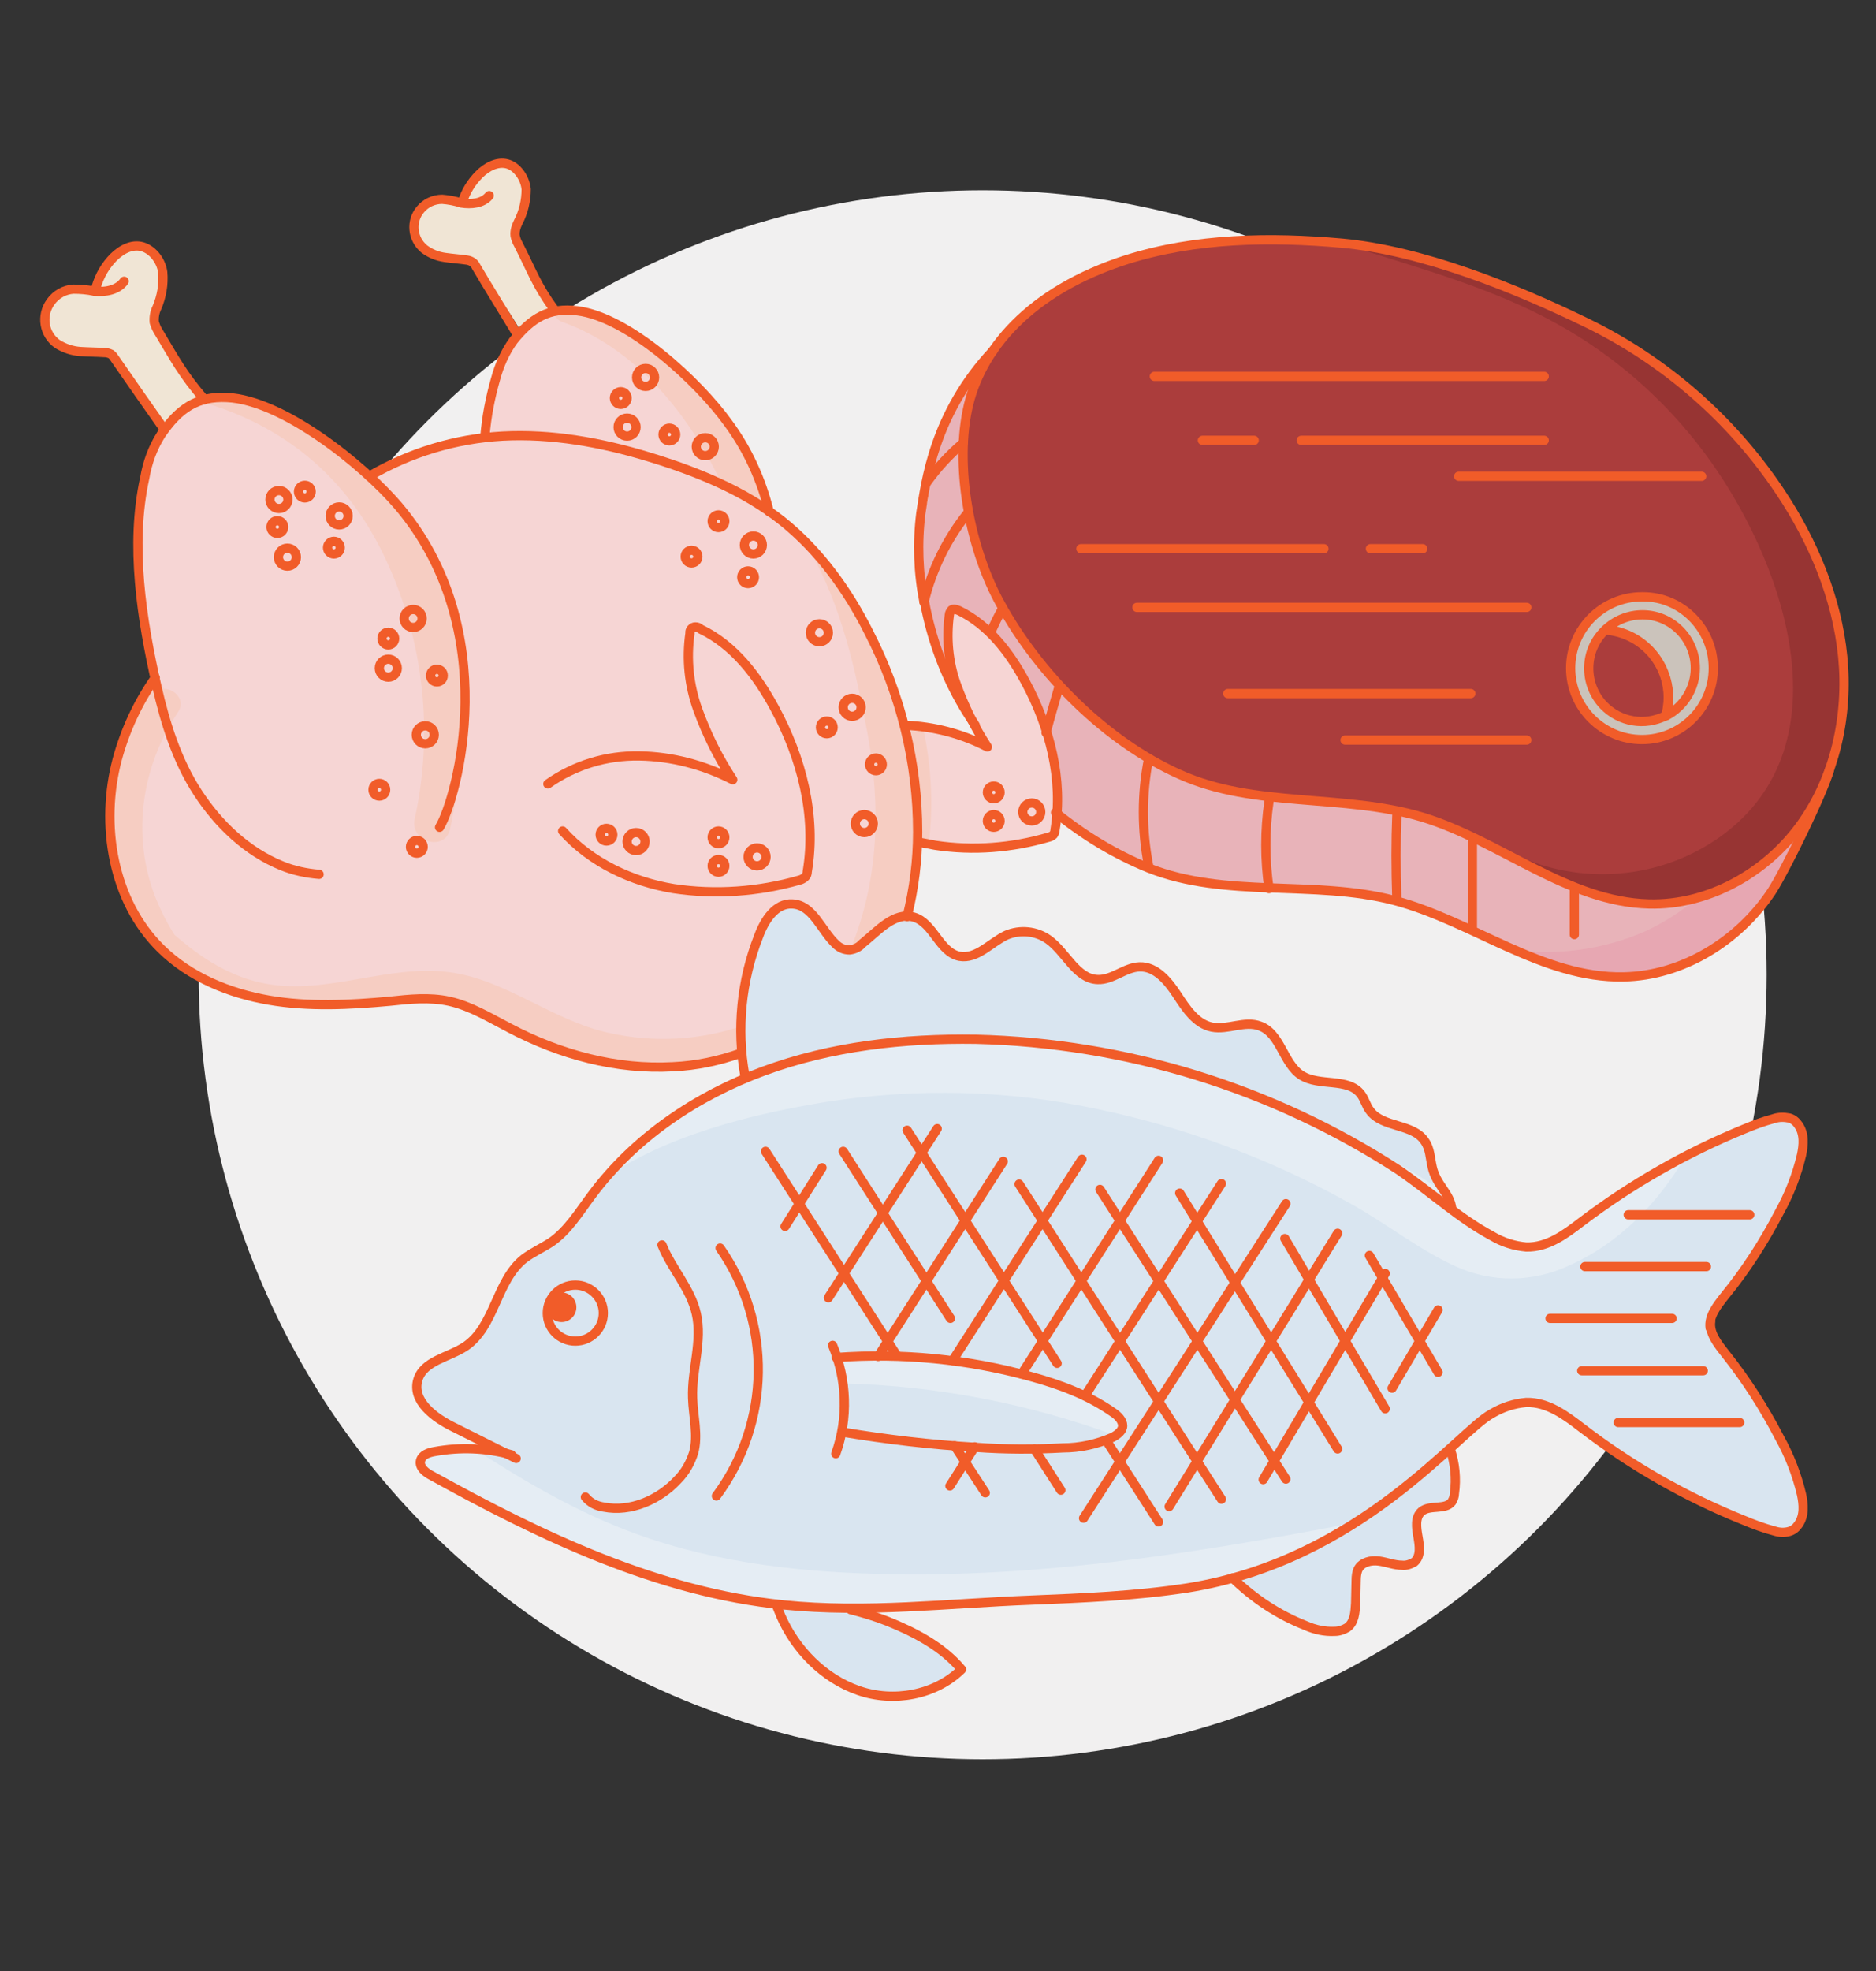 <?xml version="1.0" encoding="utf-8"?>
<!-- Generator: Adobe Illustrator 25.0.1, SVG Export Plug-In . SVG Version: 6.00 Build 0)  -->
<svg version="1.1" id="Layer_1" xmlns="http://www.w3.org/2000/svg" xmlns:xlink="http://www.w3.org/1999/xlink" x="0px" y="0px"
	 viewBox="0 0 355.1 372.9" style="enable-background:new 0 0 355.1 372.9;" xml:space="preserve">
<rect x="0" y="0" width="355.1" height="372.9" fill="#333333" stroke="none"/>
<style type="text/css">
	.st0{fill:#F1F0F0;}
	.st1{fill:#F6D5D4;}
	.st2{fill:#AB3D3C;}
	.st3{fill:#F0E5D5;}
	.st4{fill:#CBC3BB;}
	.st5{fill:#E8B3B9;}
	.st6{fill:#D9E5F0;}
	.st7{fill:#E7A7B2;}
	.st8{fill:#F6CDC2;}
	.st9{fill:#973433;}
	.st10{fill:#E5EDF4;}
	.st11{fill:#F15C29;}
	.st12{fill:none;stroke:#F15C29;stroke-width:1.75;stroke-linecap:round;stroke-linejoin:round;}
</style>
<g id="Colour">
	<circle class="st0" cx="186" cy="184.4" r="148.4"/>
	<path class="st1" d="M199.9,152.1c0-0.4,0-0.9-0.1-1.3c0-0.1,0-0.3,0-0.4c0.1-6.7-1.7-13.2-5.1-19c-1.2-4.1-3.7-7.8-7-10.5
		c-1.9-2-4-3.9-6.3-5.4c-0.4-0.3-0.9-0.2-1.2,0.1c0,0,0,0,0,0c-0.2,0.1-0.4,0.3-0.5,0.6c-0.2,0.6-0.2,1.2-0.2,1.8c0,0.5,0,1,0,1.5
		c-0.3,0.4-0.5,0.9-0.5,1.5c-0.1,5.3,2.6,10.7,5.1,15.3c0.8,1.5,1.7,3,2.6,4.4c-1.7-0.6-3.5-1-5.3-1.4c-0.3,0-0.5,0-0.8,0l-1-0.3
		c-0.5-0.4-1.1-0.7-1.7-0.7c-1.3-0.1-2.5-0.2-3.8-0.4c-0.6-0.1-1.2-0.3-1.9-0.4H172l0,0c-0.2,0-0.4-0.1-0.7-0.1c-0.1,0-0.2,0-0.3,0
		c-0.2-0.5-0.4-1-0.5-1.5s-0.2-1-0.3-1.5c-0.1-0.5-0.4-1-0.8-1.3c-0.1-0.3-0.2-0.6-0.4-0.9c-1.1-2.7-2.2-5.4-3.4-8.1
		c-1.5-3.6-3.2-7.1-5.2-10.5c-1.6-2.7-3.6-5.2-5.8-7.6c-1.6-2.5-3.6-4.8-5.8-6.8c-1.1-1-2.4-1.8-3.7-2.5c-1.7-6.4-4.7-12.3-8.8-17.4
		c-2.8-3.6-5.9-6.9-9.2-9.9c-3.2-3.1-6.8-5.8-10.7-7.8c-4.4-2.1-9.5-3-14.2-1.5c-0.4,0.1-0.7,0.5-0.7,0.9c-0.4,0.2-0.7,0.5-1.1,0.7
		c-0.3-0.1-0.6,0.1-0.8,0.3c-3.1,3.3-5.3,7.4-6.5,11.8C92.5,76.8,92,80,92,83.2c-0.9,0.2-1.9,0.3-2.8,0.5c-1.3,0.2-2.7,0.4-4,0.8
		c-2.6,0.6-5.1,1.4-7.6,2.3c-2.7,0.9-5.3,1.9-7.9,3.2c-3.8-3.3-7.9-6.3-12.2-9c-0.2-0.1-0.5-0.2-0.7-0.1c-0.2-0.1-0.3-0.2-0.5-0.3
		l-0.6-0.4l-0.3-0.2c-0.3-0.2-0.7-0.4-1-0.6c-1.9-1.1-3.9-2-5.9-2.8c-0.3-0.1-0.5-0.1-0.8,0.1c-0.7-0.2-1.5-0.4-2.2-0.5
		c-2.4-0.7-5-0.6-7.4,0.2c-0.1,0-0.2,0.1-0.3,0.2c-0.4,0.1-0.8,0.2-1.2,0.3c-0.4,0-0.8,0.2-0.9,0.6c-0.2,0.1-0.3,0.2-0.4,0.4
		l-0.4,0.5c-1.1,0.8-2,1.7-2.8,2.8c0,0-0.1,0.1-0.1,0.1c-5.5,6.6-6,15.1-5.1,23.3c-0.1,5.9,0.6,11.8,2,17.5c0.1,0.6,0.2,1.2,0.4,1.8
		l0,0c0.3,1.6,0.6,3.3,0.9,4.9c-0.9,1-1.7,2-2.5,3.1c-2.1,3-3.7,6.4-4.7,10c-1,3.7-1.5,7.4-1.6,11.2c-0.1,3,0.1,6.1,0.7,9.1
		c0,0.2,0,0.5,0,0.7c0.4,2,1.1,3.9,1.8,5.8c0.1,0.4,0.2,0.7,0.3,1.1c1.1,3.8,3.5,6.8,6,9.7c0.5,0.5,1.1,0.8,1.8,0.7
		c4.2,3.9,9.3,6.6,14.8,8.1c7.3,1.8,14.9,2.4,22.4,1.8c3.7-0.3,7.3-0.9,11-0.9c3.3,0.1,6.5,0.8,9.6,2.1c5.7,2.3,10.8,5.6,16.8,7
		l0.3,0.2c4.4,2.9,9.6,3.8,14.9,3.7c3.2-0.1,6.5-0.5,9.7-0.9l4.7-0.5c1.7-0.2,3-0.4,3.8-1.9c0.5-0.4,0.7-1,0.7-1.7
		c-0.6-6,0-12,1.7-17.8c0.7-2.4,1.6-4.9,3.3-6.7c0.8-0.8,1.7-1.5,2.6-2c0.3,0.1,0.5,0.2,0.8,0.2c0.6,0.1,1.1,0.1,1.7,0h0.2l0.5,0.1
		l0.3,0.1l0.3,0.2l0.6,0.3l0.4,0.2c0,0,0.2,0.2,0.3,0.2c0.3,0.2,0.5,0.4,0.8,0.7s0.5,0.6,0.8,0.8c0,0,0.1,0.1,0.1,0.1l0.1,0.1
		l0.4,0.5c0.5,0.7,0.9,1.4,1.3,2.1c0.5,1,1.3,1.9,2.2,2.5c1.5,0.7,3.2,0.3,4.3-0.9c0.3-0.2,0.6-0.5,0.8-0.8l-0.1,0.1
		c0.9-1.1,1.9-2.1,3-3c0.5-0.4,1.1-0.7,1.6-1.1c0.4,0.2,0.9,0.2,1.3,0.1c0.2,0,0.5-0.1,0.7-0.2c0.4-0.1,0.8-0.3,1.1-0.6
		c0.4-0.4,0.6-0.9,0.7-1.5c0-0.1,0.1-0.2,0.1-0.3c0.4-1.5,0.6-3.1,0.6-4.6c0.1-0.2,0.1-0.4,0.1-0.6c0.2-2.2,0.3-4.5,0.3-6.8
		c1.5,0.6,3.1,1,4.7,1.3c0.8,0.2,1.6-0.1,2.2-0.6c5.8,0.3,11.7-0.4,17.3-2c1.2-0.3,2-1.6,1.8-2.8C199.9,153.9,200,153,199.9,152.1z"
		/>
	<path class="st1" d="M199.9,152.1c0-0.4,0-0.9-0.1-1.3c0-0.1,0-0.3,0-0.4c0.1-6.7-1.7-13.2-5.1-19c-1.2-4.1-3.7-7.8-7-10.5
		c-1.9-2-4-3.9-6.3-5.4c-0.4-0.3-0.9-0.2-1.2,0.1c0,0,0,0,0,0c-0.2,0.1-0.4,0.3-0.5,0.6c-0.2,0.6-0.2,1.2-0.2,1.8c0,0.5,0,1,0,1.5
		c-0.3,0.4-0.5,0.9-0.5,1.5c-0.1,5.3,2.6,10.7,5.1,15.3c0.8,1.5,1.7,3,2.6,4.4c-1.7-0.6-3.5-1-5.3-1.4c-0.3-0.1-0.3-0.7-0.6-0.6
		l-1.2-0.4c-0.4-0.4-1.1,0-1.8-0.1c-1.3-0.1-2.4-0.9-3.7-1.1c-0.6-0.1-1.3,0.4-2,0.3H172l0,0c-0.2,0-0.4-0.1-0.7-0.1
		c-0.1,0-0.2,0-0.3,0c-0.2-0.5-0.4-1-0.5-1.5s-0.2-1-0.3-1.5c-0.1-0.5-0.4-1-0.8-1.3c-0.1-0.3,0.1-0.8,0-1.1c-1.1-2.7-2-6-3.2-8.6
		c-1.6-3.6-3.7-6.5-5.7-9.8c-1.6-2.7-2.9-5.5-5.1-7.8c-1.9-2.4-4-4.7-6.5-6.6c-1.1-1-2.4-1.8-3.7-2.5c-1.7-6.4-4.7-12.3-8.8-17.4
		c-2.8-3.6-5.9-6.9-9.2-9.9c-3.2-3.1-6.8-5.8-10.7-7.8c-4.4-2.1-9.5-3-14.2-1.5c-0.4,0.1-0.7,0.5-0.7,0.9c-0.4,0.2-0.7,0.5-1.1,0.7
		c-0.3-0.1-0.6,0.1-0.8,0.3c-3.1,3.3-5.3,7.4-6.5,11.8c-0.9,3.1-1.3,6.3-1.3,9.5c-0.9,0.2-1.9,0.3-2.8,0.5c-1.3,0.2-2.7,0.4-4,0.8
		c-2.6,0.6-5.1,1.4-7.6,2.3c-2.7,0.9-5.3,1.9-7.9,3.2c-3.8-3.3-7.9-6.3-12.2-9c-0.2-0.1-0.5-0.2-0.7-0.1c-0.2-0.1-0.3-0.2-0.5-0.3
		l-0.6-0.4l-0.3-0.2c-0.3-0.2-0.7-0.4-1-0.6c-1.9-1.1-3.9-2-5.9-2.8c-0.3-0.1-0.5-0.1-0.8,0.1c-0.7-0.2-1.5-0.4-2.2-0.5
		c-2.4-0.7-5-0.6-7.4,0.2c-0.1,0-0.2,0.1-0.3,0.2c-0.4,0.1-0.8,0.2-1.2,0.3c-0.4,0-0.8,0.2-0.9,0.6c-0.2,0.1-0.3,0.2-0.4,0.4
		l-0.4,0.5c-1.1,0.8-2,1.7-2.8,2.8c0,0-0.1,0.1-0.1,0.1c-5.5,6.6-6,15.1-5.1,23.3c-0.1,5.9,0.6,11.8,2,17.5c0.1,0.6,0.2,1.2,0.4,1.8
		l0,0c0.3,1.6,0.6,3.3,0.9,4.9c-0.9,1-1.7,2-2.5,3.1c-2.1,3-3.7,6.4-4.7,10c-1,3.7-1.5,7.4-1.6,11.2c-0.1,3,0.1,6.1,0.7,9.1
		c0,0.2,0,0.5,0,0.7c0.4,2,1.1,3.9,1.8,5.8c0.1,0.4,0.2,0.7,0.3,1.1c1.1,3.8,3.5,6.8,6,9.7c0.5,0.5,1.1,0.8,1.8,0.7
		c4.2,3.9,9.3,6.6,14.8,8.1c7.3,1.8,14.9,2.4,22.4,1.8c3.7-0.3,7.3-0.9,11-0.9c3.3,0.1,6.5,0.8,9.6,2.1c5.7,2.3,10.8,5.6,16.8,7
		l0.3,0.2c4.4,2.9,9.6,3.8,14.9,3.7c3.2-0.1,6.5-0.5,9.7-0.9l4.7-0.5c1.7-0.2,3-0.4,3.8-1.9c0.5-0.4,0.7-1,0.7-1.7
		c-0.6-6,0-12,1.7-17.8c0.7-2.4,1.6-4.9,3.3-6.7c0.8-0.8,1.7-1.5,2.6-2c0.3,0.1,0.5,0.2,0.8,0.2c0.6,0.1,1.1,0.1,1.7,0h0.2l0.5,0.1
		l0.3,0.1l0.3,0.2l0.6,0.3l0.4,0.2c0,0,0.2,0.2,0.3,0.2c0.3,0.2,0.5,0.4,0.8,0.7s0.5,0.6,0.8,0.8c0,0,0.1,0.1,0.1,0.1l0.1,0.1
		l0.4,0.5c0.5,0.7,0.9,1.4,1.3,2.1c0.5,1,1.3,1.9,2.2,2.5c1.5,0.7,3.2,0.3,4.3-0.9c0.3-0.2,0.6-0.5,0.8-0.8l-0.1,0.1
		c0.9-1.1,1.9-2.1,3-3c0.5-0.4,1.1-0.7,1.6-1.1c0.4,0.2,0.9,0.2,1.3,0.1c0.2,0,0.5-0.1,0.7-0.2c0.4-0.1,0.8-0.3,1.1-0.6
		c0.4-0.4,0.6-0.9,0.7-1.5c0-0.1,0.1-0.2,0.1-0.3c0.4-1.5,0.6-3.1,0.6-4.6c0.1-0.2,0.1-0.4,0.1-0.6c0.2-2.2,0.3-4.5,0.3-6.8
		c1.5,0.6,3.1,1,4.7,1.3c0.9,0.2,2.6,0.5,3.2,0c5.7,0.2,11.4-0.5,16.9-2.2c1-0.3,1.3-1.7,1.3-2.8c0-0.1,0-0.3,0-0.4
		C199.9,153.9,200,153,199.9,152.1z"/>
	<path class="st2" d="M349.3,128.5c-0.1-1.3-0.3-2.6-0.5-3.8c-0.4-2.7-0.9-5.4-1.6-8.1c0.5-0.6,0.7-1.4,0.4-2.2
		c-1.5-4.8-3.6-9.4-6.2-13.7c-2.5-4.3-5.3-8.5-8.3-12.5c-3.1-4-6.5-7.8-10.2-11.3c-5-5.6-11-10.2-17.6-13.8
		c-4.1-2.3-8.4-4.4-12.8-6.1c-1.9-0.7-3.8-1.3-5.7-1.8c-2-1-4.1-1.8-6.3-2.5c-4.7-1.7-9.4-3.1-14.2-4.2c-4.9-1.1-9.9-1.8-14.8-2.5
		c-0.4,0-0.9-0.1-1.3-0.1c-3-0.5-6-0.7-9-0.6c-4.4,0.1-8.8,0.3-13.1,0.7c-4.4,0.4-8.7,1.1-12.9,2.3c-2.1,0.6-4.1,1.4-6.1,2.4
		c-0.9,0.4-1.8,0.9-2.6,1.4c-0.7,0.2-1.4,0.4-2.1,0.7c-3,1-5.7,2.9-7.7,5.4c-0.3,0.1-0.5,0.2-0.7,0.3c-1.4,0.9-2.7,2.1-3.7,3.4
		c-0.6,0-1.1,0.3-1.4,0.7c-4.6,5.2-7.3,11.8-7.8,18.7c-0.2,1.1-0.3,2.1-0.4,3.2c-0.3,5.5,0.3,11,1.9,16.3
		c2.8,10.1,7.5,19.8,14.7,27.5c1.6,1.7,3.3,3.3,5.1,4.8c1.6,1.8,3.5,3.3,5.4,4.7c0,0.8,0.5,1.5,1.1,1.9c6.6,4.5,13.9,7.8,21.6,9.7
		c8.3,2.1,16.8,1.8,25.2,3.1c4.9,0.8,9.8,1.8,14.6,2.9c0.3,0,0.5,0,0.8,0c0.7,0.3,1.5,0.5,2.2,0.8c0.1,0.7,0.5,1.3,1.1,1.6l14.3,6.5
		c4.4,2,8.9,4.5,13.6,5.8c2.4,0.6,4.9,0.9,7.5,1c2.4,0.2,4.8,0.1,7.2-0.2c4.2-0.7,8-2.6,11.2-5.4c5.6-3,10.2-7.6,13.3-13.2
		c1.9-3.7,3.3-7.6,4.3-11.6C349.1,136.9,349.6,132.6,349.3,128.5z"/>
	<path class="st3" d="M96.9,44.2c0.7-1.2,1.3-2.5,1.8-3.8c0.8-1.8,1.1-3.9,0.7-5.9c-0.4-1.9-2.1-3.2-4-3.1c-1,0.1-2,0.4-2.8,1
		c-0.5,0.1-1,0.3-1.4,0.6c-2,1.3-2.8,3.5-3.4,5.6l-1-0.4c-1.2-0.4-2.5-0.4-3.6,0.2c-0.4-0.1-0.8-0.1-1.2,0c-3.5,1.4-4,5.5-1.6,8.2
		c1.1,1.1,2.5,1.9,4.1,2.2c1.3,0.3,2.8,0.2,4.1,0.6s1.9,1.8,2.7,2.7c0.9,1.2,1.8,2.4,2.7,3.6c1.8,2.4,3.4,4.9,4.9,7.5
		c0.4-0.5,0.8-0.9,1.2-1.3c0.2-0.2,0.5-0.3,0.8-0.3c0.3-0.3,0.7-0.5,1.1-0.7c0-0.4,0.3-0.8,0.7-0.9c0.9-0.3,1.8-0.5,2.7-0.6
		C102.4,54.3,99.6,49.3,96.9,44.2z M30,63.5c-0.8-1-1-2.4-0.6-3.6c0.6-1.9,1-3.9,1.4-5.9c0.3-1.9,0-3.8-0.8-5.5
		c-1-1.5-2.8-2.1-4.4-1.7c-3.1,0.6-5,3-5.9,5.8L19.4,53c-0.4,0.7-0.8,1.4-1.1,2.1c-1.1-0.1-2.2,0-3.3,0.1c-0.1,0-0.2,0-0.3,0.1
		c-0.7,0-1.4,0.2-2,0.4c-0.3-0.3-0.8-0.3-1.1-0.1c-0.5,0.2-1,0.6-1.3,1.1c-0.1,0.2-0.2,0.4-0.3,0.6c-0.3,0.2-0.6,0.5-0.8,0.9
		c-0.3,0.7-0.4,1.5-0.1,2.3c0.1,0.2,0.1,0.5,0.2,0.7c0,0.5,0,1,0.1,1.5l0,0c0,0.1,0,0.2,0,0.3c0.1,0.4,0.4,0.7,0.7,0.7l0,0
		c0.9,1.3,2.3,2.3,3.9,2.6c1.8,0.3,3.6,0.5,5.5,0.5c1,0.1,1.9,0.3,2.8,0.7c0.5,0.9,1,1.8,1.6,2.6c1.5,2.7,3.1,5.4,5,7.9
		c0.8,1.2,1.7,2.3,2.6,3.3c0.1,0.1,0.1,0.1,0.2,0.2l0.2-0.2c0,0,0.1-0.1,0.1-0.1c0.8-1.1,1.7-2.1,2.8-2.8l0.4-0.5
		c0.1-0.1,0.3-0.3,0.4-0.4c0.2-0.4,0.5-0.6,0.9-0.6c0.4,0,0.8-0.1,1.2-0.3c0.1-0.1,0.2-0.1,0.3-0.2c0.5-0.2,1-0.3,1.6-0.4
		c-2.5-3.2-5.1-6.5-7.6-9.7C31.3,65.3,30.6,64.4,30,63.5z"/>
	<path class="st4" d="M323.9,122.7c-0.5-1.5-1.3-2.9-2.3-4.2c-4.4-5.6-12.3-6.5-18.4-3.2c-0.6,0.3-1,0.9-1,1.5
		c-0.3,0-0.6,0.2-0.8,0.4c-1.9,2.2-3.1,4.9-3.6,7.8c-0.2,1.4-0.2,2.9,0.1,4.3c-0.1,0.4-0.1,0.8,0.1,1.2c0.2,0.3,0.3,0.6,0.5,0.9
		c0.3,0.7,0.6,1.3,1,1.9c0.1,0.2,0.3,0.4,0.6,0.5c0.4,0.6,0.9,1.1,1.4,1.6c0.3,0.3,0.7,0.6,1.1,0.9c0,0.2,0.1,0.3,0.2,0.4
		c0.8,1.2,2,2.1,3.4,2.5c1.4,0.4,2.9,0.6,4.3,0.4h0.3c2.9,0.4,5.8-0.3,8.2-2c0.4-0.3,0.7-0.8,0.7-1.3c0.1-0.1,0.3-0.2,0.4-0.3
		c2.4-2,3.5-5,4-8C324.4,126.4,324.4,124.5,323.9,122.7z M303.5,119.4c0.1-0.1,0.2-0.3,0.2-0.4c0.5,0.1,1,0.1,1.4-0.2
		c1.3,0.3,2.5,0.8,3.7,1.4c1.5,0.8,2.8,1.7,3.9,2.9l0,0c0.9,1.3,1.7,2.7,2.4,4.1c0.5,1.9,0.8,3.9,0.8,5.8c-0.1,0.3-0.1,0.7,0,1.1
		c0,0.2,0,0.4,0,0.6c-0.3,0.1-0.5,0.3-0.8,0.5s-0.7,0.4-1.1,0.5l-0.3,0.1h0l-0.1,0.1c-0.2-0.1-0.5-0.1-0.7,0
		c-1.4,0.3-2.8,0.4-4.1,0.1c-0.3-0.1-0.6-0.1-0.8-0.2h-0.1c-1.6-0.6-3.1-1.4-4.5-2.5c-0.9-0.9-1.6-1.9-2.2-3
		C299.8,126.6,301.1,122.4,303.5,119.4z"/>
	<path class="st5" d="M339.6,157.1c-1,1.6-2.1,3-3.3,4.4c-0.2,0-0.3,0.1-0.4,0.2c-1,1-2,2-3,3c-1,0.7-2,1.4-3,2
		c-1.9,1-3.9,1.9-6,2.6c-0.2,0.1-0.3,0.2-0.5,0.3c-6.6,1.4-13.5,2-20.1,0.4c-0.8-0.2-1.6-0.5-2.3-0.8c-8-2.9-15.2-7.5-22.9-11.1
		c-4.4-2.1-9-3.7-13.8-4.6c-0.5-0.1-1,0-1.4,0.2c-7.3-1.3-14.6-2.3-22-3c-0.5,0-1,0.2-1.3,0.5c-5.3-0.9-10.6-2.3-15.7-4.1
		c-3.3-1.7-6.6-3.4-9.8-5.1c-2.1-1.6-4.2-3.2-6.2-4.8c-1.7-1.5-3.4-3-5-4.6c-0.1-0.1-0.3-0.2-0.5-0.2c-0.4-0.4-0.8-0.9-1.2-1.3
		c-0.8-0.9-1.5-1.9-2.3-2.8c-1.7-2.3-3.4-4.6-5.3-6.8c-0.1-0.1-0.2-0.2-0.4-0.2c-1.6-2.6-3.2-5.1-4.7-7.7c-0.5-1.1-1-2.1-1.5-3.2
		c0.4-0.5,0.5-1.1,0.2-1.6c-3.4-7-5.1-14.7-5-22.5c0.1-0.1,0.1-0.3,0.1-0.4c0.5-4.6,1.4-9.2,2.8-13.6c0.4-1.2-1.6-1.8-1.9-0.5
		c-0.1,0.5-0.3,1-0.4,1.5c-0.2,0.1-0.4,0.2-0.6,0.4c-2.1,3.8-3.7,7.9-4.8,12.2c-0.9,2.8-1.5,5.7-1.8,8.7c-0.4,1.6-0.7,3.2-0.9,4.9
		c-0.4,3.5-0.7,7.5,0.3,11c0.1,1.3,0.3,2.6,0.6,3.9c0.3,1.9,0.7,3.9,1.3,5.7c0.4,2.7,1.2,5.4,2.5,7.8c0.1,0.2,0.4,0.3,0.6,0.2
		c0.4,0.1,0.8-0.2,0.6-0.6c-0.5-1.3-0.9-2.7-1.3-4.1c0.1-0.1,0.1-0.2,0.1-0.4c-0.1-0.5-0.1-0.9-0.1-1.4v-4.7
		c0.1-0.6,0.3-1.2,0.5-1.8c0.2-0.1,0.4-0.2,0.6-0.4l0,0c0.7,0.3,1.5,0.5,2.2,0.7c1.3,1.2,2.7,2.4,4,3.5l3.1,2.8
		c0.1,0.1,0.2,0.1,0.4,0.1l0.3,0.4c1.4,2.6,2.9,5.1,4.5,7.5c0.6,1.1,1.1,2.2,1.6,3.4c0.1,0.3,0.2,0.6,0.4,0.8
		c0.5,1.9,0.9,3.7,1.3,5.6s0.8,3.6,1.1,5.5c0.2,1.1,0.4,2.2,0.8,3.2c0.1,0.8,0.2,1.6,0.2,2.3c0,0,0,0,0,0.1l-0.1,2.6
		c0,0.6,0.4,1,1,1c0.1,0,0.1,0,0.1,0c0,0.3,0.1,0.5,0.3,0.7c3.6,3.1,7.6,5.7,12,7.4c0.1,0.1,0.2,0.2,0.3,0.3c1.3,1,2.8,1.7,4.4,1.8
		c10.7,4.3,22.4,3.7,33.7,4.5c5.7,0.3,11.3,1.4,16.7,3.3c5.1,1.8,9.9,4.3,14.8,6.5c4.7,2.2,9.7,3.8,14.9,4.7c2.4,1,5,1.6,7.7,1.5
		c3.7,0,7.4-0.7,10.9-1.9c2.3-0.9,4.5-2.1,6.5-3.5c0.1,0,0.3-0.1,0.4-0.2c0.8-0.4,1.5-0.8,2.1-1.3c0.5-0.4,1-0.8,1.5-1.2
		c0.9-0.6,1.8-1.3,2.7-2c0.9-0.8,1.8-1.6,2.7-2.5c0.1-0.1,0.2-0.2,0.3-0.3c0.1-0.1,0.1-0.2,0.2-0.3c0.2-0.3,0.4-0.6,0.6-1
		c2.7-4.1,5.2-8.3,7.5-12.6c0.3-0.5,0.1-1.1-0.4-1.4C340.5,156.5,339.9,156.7,339.6,157.1L339.6,157.1z"/>
	<path class="st6" d="M340.4,281.6c-0.7-2.3-1.6-4.6-2.8-6.8c-0.8-1.5-1.6-3-2.4-4.4c0.1-0.3,0-0.7-0.1-1c-2.6-5-5.7-9.6-9.3-13.9
		c-0.8-1.4-1.5-2.8-2.2-4.2c0.1-1.1,0.2-2.2,0.5-3.3c0-0.1,0-0.1,0-0.2c0.6-0.8,1.2-1.6,1.8-2.4c2.2-2.9,4.4-5.8,6.5-8.8
		c2.8-4.1,5.1-8.7,6.7-13.4c0.4-0.2,0.8-0.5,0.9-1c0.6-1.8,0.9-3.8,0.9-5.7c0-0.9,0-1.7-0.2-2.6c-0.2-0.9-0.8-1.8-1.5-2.3
		c-0.4-0.3-0.9-0.3-1.3-0.1c-2.2-0.5-5,0.8-7,1.6c-3.6,1.5-7,3.2-10.5,5c-2.5,1.3-4.9,2.8-7.2,4.2c-3.2,1.5-6.2,3.3-9.1,5.3
		c-2.1,1.5-3.9,3.2-6.1,4.6c-1.2,0.8-2.5,1.6-3.8,2.3c-0.6,0.4-1.3,0.8-2,1.1c-2.6-0.1-5.1-0.3-7.7-0.5c-1.9-0.9-3.7-2-5.4-3.1
		c-1.2-0.7-2.3-1.5-3.5-2.3c-0.3-2-1.5-3.8-2.7-5.4c-0.5-0.8-1-1.6-1.4-2.4c-0.5-1.8-0.5-3.6-1.6-5.1c-1.2-1.7-2.8-3.1-4.6-4.1
		c-1.7-0.9-4-0.6-5.5-2l-0.4-0.4c0-0.2,0-0.3,0-0.5c-0.5-1.5-1.5-2.9-2.8-3.8c-1.3-0.8-2.8-1.3-4.3-1.6c-0.5-0.1-1.1,0-1.4,0.4
		c-1.4-0.2-2.7-0.5-4-1c-1-0.9-1.8-1.9-2.4-3c-0.6-1.3-1.2-2.5-2-3.7c-1-1.2-2.2-2.1-3.6-2.7c-1.4-0.6-3.1-0.2-4.6,0
		c-1.4,0.3-2.9,0.2-4.3-0.1c-1.1-0.3-2.2-0.8-3.2-1.3l-0.7-0.6c-0.9-0.9-1.7-1.8-2.3-2.8c-0.9-1.3-1.9-2.6-3-3.8
		c-0.5-1.1-1.6-1.8-2.8-2c-1.3-0.6-2.8-0.9-4.3-0.6c-0.7,0-1.2,0.5-1.4,1.1c-0.7,0.2-1.5,0.5-2.2,0.7c-1.1,0.3-2.3,0.5-3.5,0.4
		c-2-1.7-3.8-3.8-5.6-5.6c-1.5-1.8-3.6-2.9-5.9-3.2c-2.6-0.3-5.1,0.8-7.5,1.9c-0.6,0.2-0.9,0.9-0.7,1.6c0,0,0,0,0,0l-1.3,0.5
		c-0.9,0.4-1.8,0.6-2.8,0.6c-0.4,0-0.8-0.1-1.2-0.3c-0.4-0.2-0.7-0.5-1.1-0.8c-2-1.8-4.1-3.7-6-5.6c-0.1-0.1-0.2-0.2-0.4-0.2
		c-0.4-0.4-0.9-0.7-1.5-0.8c-1,0-1.9,0.3-2.6,1c-0.4,0.2-0.8,0.4-1.2,0.6h-0.1c-1.9,1-3.7,2.2-5.4,3.5c-0.6,0.4-1.1,0.9-1.6,1.4
		l-0.2-0.1l-0.1-0.1c-0.5-0.3-1-0.5-1.5-0.8c-1.4-1.5-2.9-2.9-4.6-4.2c-0.3-0.4-0.6-0.9-0.9-1.3c-0.5-0.7-1.1-1.1-1.9-1.4
		c-0.1,0-0.3-0.1-0.5-0.1c-0.3-0.2-0.7-0.4-1-0.5c-0.6-0.2-1.2-0.3-1.8-0.3c-0.7,0-1.3,0.5-1.4,1.1c-0.2,0.1-0.4,0.3-0.6,0.5
		c-1.2,1.3-2.2,2.7-2.8,4.4c-1.4,2.7-2.3,5.5-2.9,8.4c-0.9,5.8-0.4,12,0.4,17.8c-1.2,0.5-2.4,1.1-3.6,1.6c-4.2,1.9-8.1,4.5-11.4,7.7
		c-0.4,0.1-0.7,0.3-1,0.6c-0.5,0.4-1.1,0.9-1.6,1.3c-0.6,0.1-1.1,0.3-1.6,0.7c-3.2,2.6-6.1,5.6-8.8,8.7c-1.4,1.6-2.7,3.3-3.9,5.1
		c-1,1.6-2.2,3-3.4,4.4c-1.5,1.2-3,2.2-4.8,2.9c-1.8,1-3.4,2.4-4.6,4c-1.7,2.4-2.9,5.2-3.4,8.1c-0.1,0.2-0.2,0.3-0.2,0.5
		c-0.4,0.6-0.8,1.3-1.2,1.9l-0.1,0.1l-0.1,0.1l-0.3,0.4c-0.3,0.3-0.6,0.6-0.9,0.9c-1.4,1.4-3,2.7-4.6,3.9c-0.5,0-1,0.1-1.4,0.4
		c-1.5,1-3.7,2-4.7,3.5c-1.1,1.7-0.7,4,0.4,5.6c1.1,1.6,2.7,2.8,4.6,3.4l0.2,0.1c0.1,0.1,0.3,0.3,0.5,0.4c1,0.6,2,1.1,3.2,1.4
		c1.1,0.6,2.2,1.2,3.2,1.8l2.9,1.6l0.1,0.1c-0.4-0.1-0.9-0.1-1.3-0.2c-2.8-0.3-5.9,0.6-8.6-0.3c-1-0.3-2.2,0.1-2.8,1
		c-0.3-0.1-0.7,0-1,0.1c-0.5,0.2-0.8,0.5-1,1c0,0.1,0,0.2,0,0.2c-0.2,0.7,0,1.4,0.6,1.8c0.3,0.2,0.7,0.3,1,0.5l0.2,0.1l0.4,0.2
		c0.5,0.3,1,0.6,1.5,0.9l0.2,0.2c0.1,0.2,0.3,0.3,0.5,0.4C97,287.1,109.8,293,123,298c0.4,0.2,0.9,0.1,1.2-0.1
		c7.5,2.6,15.2,4.3,23,5.2c0,0.3,0.1,0.5,0.2,0.7c2.1,4,4.4,8.1,7.9,11.1c-0.1,0.5,0,1,0.4,1.3c2.4,2.1,5.2,3.5,8.3,4
		c2.8,0.4,5.6,0.3,8.4-0.5c0.4-0.1,0.9-0.1,1.3-0.3h0.1c3,1,4.5-1.9,6.8-2.9c0.7-0.4,0.9-1.4,0.5-2.1c-0.1-0.2-0.3-0.4-0.5-0.5
		l-1-0.6c0-0.5-0.3-0.9-0.7-1.2c-4.5-3-9.3-5.5-14.4-7.2c-0.4-0.1-0.8-0.1-1.2,0.2c-0.4-0.2-0.9-0.4-1.3-0.6
		c-0.2-0.1-0.5-0.1-0.7-0.1l-0.1-0.1c-0.6-0.4-1.3-0.3-1.8,0.2c-0.4-0.3-0.9-0.6-1.4-0.8c4.3,0.1,8.5,0.1,12.8-0.2
		c2.6-0.1,5.2-0.4,7.8-0.6c0.2,0.1,0.4,0.2,0.6,0.3c2.2,0.6,4.2-0.1,6.4-0.5c2.4-0.4,4.8-0.6,7.3-0.5c4.8-0.1,9.6-0.2,14.4-0.6
		s9.6-0.9,14.3-1.5c2.4-0.4,4.8-0.8,7.1-1.2c1.1-0.2,2.2-0.4,3.3-0.7c0.3-0.1,0.6-0.1,0.9-0.3c1.1,0.9,2.2,1.8,3.4,2.5
		c2.9,2.4,6,4.4,9.3,6.1c1.8,1,3.9,1.5,6,1.4c1.1,0.5,2.4,0.3,3.4-0.4c1.3-1.1,2-2.6,1.9-4.3c0-1.7-0.4-3.3-0.4-5
		c0-1,0.3-1.9,0.8-2.7c1.6-0.5,3.4-0.6,5.1-0.4c1.7,0.2,3.6,1.3,5.3,0.2c3.4-2.4-1.8-7.1,0.8-9.7c1.2-1.2,3.2-0.8,4.7-1.4
		c1.5-0.8,2.4-2.3,2.4-4c0.1-2.4-0.2-4.8-1-7.1c2.2-1.1,4-2.9,6-4.4c2.5-2,6.1-3.8,9.3-3.9c1.7,0,3.2,0.9,4.6,1.7s3,1.7,4.5,2.6
		l1,0.6c6,4.7,12.4,8.9,19.2,12.4c4,2,8,3.8,12.2,5.3c2,0.7,4.2,1.8,6.3,1.7c1.6,0,2.9-1.2,3.1-2.8
		C341.5,285.1,340.8,283,340.4,281.6z"/>
	<path class="st7" d="M339.6,157.1c-1,1.6-2.1,3-3.3,4.4c-0.2,0-0.3,0.1-0.4,0.2c-1,1-2,2-3,3c-1,0.7-2,1.4-3,2
		c-1.9,1-3.9,1.9-6,2.6c-0.2,0.1-0.3,0.2-0.5,0.3c-0.8,0.2-1.5,0.3-2.3,0.4c-2.8,2.4-6,4.4-9.3,6c-8,3.6-16.8,4.8-25.4,3.7
		c3.9,1.6,7.9,2.8,12.1,3.5c2.4,1,5,1.6,7.7,1.5c3.7,0,7.4-0.7,10.8-1.9c2.3-0.9,4.5-2.1,6.5-3.5c0.1,0,0.3-0.1,0.4-0.2
		c0.8-0.4,1.5-0.8,2.1-1.3c0.5-0.4,1-0.8,1.5-1.2c0.9-0.6,1.8-1.3,2.7-2c0.9-0.8,1.8-1.6,2.7-2.5c0.1-0.1,0.2-0.2,0.3-0.3
		c0.1-0.1,0.1-0.2,0.2-0.3c0.2-0.3,0.4-0.6,0.6-1c2.7-4.1,5.2-8.3,7.5-12.6c0.3-0.5,0.1-1.1-0.4-1.4
		C340.5,156.5,339.9,156.7,339.6,157.1L339.6,157.1z"/>
	<path class="st8" d="M149.1,99.1c-0.8-0.7-1.7-1.3-2.6-1.9c0.6,0.5,1.2,1,1.9,1.6c0.6,0.5,1.1,1,1.7,1.5c-0.1-0.2-0.1-0.3-0.2-0.5
		C149.5,99.6,149.3,99.3,149.1,99.1z M127.4,69.3c-3.2-3.1-6.8-5.8-10.7-7.8c-3.6-1.9-7.8-2.6-11.8-2.1c0.3,0.8,1,1.4,1.8,1.6
		c13.2,4.8,23.3,16.7,29.5,29.7c2.8,1.2,5.4,2.7,7.8,4.6l1.4,1.1c-1.7-6.3-4.6-12.1-8.7-17.2C133.8,75.6,130.8,72.3,127.4,69.3z
		 M73.2,106.2c7,15.2,8.9,32.3,5.3,48.7c-1,4.4,5.8,6.3,6.7,1.9c1.1-5.1,1.8-10.2,1.9-15.4c1-7.8,0.8-15.7-0.7-23.4
		c-1.5-8-4.8-16-10.7-21.8c-1.4-2.4-3-4.7-4.8-6.9l-1.2,0.6c-3.8-3.3-7.9-6.3-12.2-9c-0.2-0.1-0.5-0.2-0.7-0.1
		c-0.2-0.1-0.3-0.2-0.5-0.3l-0.6-0.4l-0.3-0.2c-0.3-0.2-0.7-0.4-1-0.6c-1.9-1.1-3.9-2-5.9-2.8c-0.3-0.1-0.5-0.1-0.8,0.1
		c-0.7-0.2-1.5-0.4-2.2-0.5c-2.2-0.6-4.6-0.6-6.8,0c0.1,0.1,0.2,0.1,0.4,0.2C54.9,81.1,66.3,91.2,73.2,106.2z M174.8,138
		c-0.2,0-0.4,0-0.7-0.1c-0.6-0.1-1.2-0.3-1.9-0.4h-0.2l0,0c-0.2,0-0.4-0.1-0.7-0.1c-0.1,0-0.2,0-0.3,0c-0.2-0.5-0.4-1-0.5-1.5
		s-0.2-1-0.3-1.5c-0.1-0.5-0.4-1-0.8-1.3c-0.1-0.3-0.2-0.6-0.4-0.9c-1.1-2.7-2.2-5.4-3.4-8.1c-1.5-3.6-3.2-7.1-5.2-10.5
		c-1.6-2.7-3.6-5.2-5.8-7.6c-0.4-0.6-0.9-1.2-1.3-1.8c6,10.4,8.7,22.8,10.9,34.5c2.6,14,2.1,27.7-3.1,40.6c0.8-0.2,1.5-0.6,2.1-1.2
		c0.3-0.2,0.6-0.5,0.8-0.8l-0.1,0.1c0.9-1.1,1.9-2.1,3-3c0.5-0.4,1.1-0.7,1.6-1.1c0.4,0.2,0.9,0.2,1.3,0.1c0.2,0,0.5-0.1,0.7-0.2
		c0.4-0.1,0.8-0.3,1.1-0.6c0.4-0.4,0.6-0.9,0.7-1.5c0-0.1,0.1-0.2,0.1-0.3c0.4-1.5,0.6-3.1,0.6-4.6c0.1-0.2,0.1-0.4,0.1-0.6
		c0.2-2.2,0.3-4.5,0.3-6.8c0.8,0.3,1.6,0.6,2.4,0.8C176.7,152.5,176.3,145.1,174.8,138z M115.3,195.4c-10.7-2.3-19.5-10.1-30.3-11.5
		c-11.6-1.5-23,4.3-34.6,2.2c-6.7-1.2-12.4-4.9-17.4-9.3c-1.5-2.4-2.8-5-3.8-7.6c-4.3-11.6-2.3-24.4,4.5-34.5
		c1.5-2.2-0.6-4.4-2.7-4.4c-0.2-0.5-0.5-1-0.9-1.3c-0.8,1-1.6,2-2.4,3c-2.1,3-3.7,6.4-4.7,10c-1,3.7-1.5,7.4-1.6,11.2
		c-0.1,3,0.1,6.1,0.7,9.1c0,0.2,0,0.5,0,0.7c0.4,1.9,1,3.9,1.8,5.7c0.1,0.4,0.2,0.7,0.3,1.1c1.1,3.8,3.5,6.8,6,9.7
		c0.5,0.5,1.1,0.8,1.8,0.7c4.2,3.9,9.3,6.6,14.8,8.1c7.3,1.8,14.9,2.4,22.4,1.8c3.7-0.3,7.3-0.9,11-0.9c3.3,0.1,6.5,0.8,9.6,2.1
		c5.7,2.3,10.8,5.6,16.8,7l0.3,0.2c2.1,1.4,4.5,2.4,7,3l0.2,0.1l1,0.2l0.8,0.1c1.9,0.3,3.8,0.4,5.8,0.3c3.2-0.1,6.5-0.5,9.7-0.9
		l4.7-0.5c1.7-0.2,3-0.4,3.8-1.9c0.5-0.4,0.7-1,0.7-1.7c-0.1-1-0.2-2-0.2-3.1C132.4,196.8,123.7,197.3,115.3,195.4L115.3,195.4z"/>
	<path class="st9" d="M348.7,124.6c-0.4-2.7-0.9-5.4-1.6-8.1c0.5-0.6,0.7-1.4,0.4-2.2c-1.5-4.8-3.6-9.4-6.2-13.7
		c-2.5-4.3-5.3-8.5-8.3-12.5c-3.1-4-6.5-7.8-10.2-11.3c-5-5.6-11-10.2-17.6-13.8c-4.1-2.3-8.4-4.4-12.8-6.1
		c-1.9-0.7-3.8-1.3-5.7-1.8c-2-1-4.1-1.8-6.3-2.5c-4.7-1.7-9.4-3.1-14.2-4.2c-3.6-0.8-7.4-1.4-11.1-2c13.3,4.3,27.3,8,39.5,14.8
		c10.9,6,20.4,14.3,27.9,24.3c14.8,19.7,27.7,55.2,3.1,72.8c-11.4,8.1-26.4,9.3-39,3.3c-1-0.5-2.1-0.7-3.2-0.6l7.4,3.4
		c4.4,2,8.9,4.5,13.6,5.8c2.4,0.6,4.9,0.9,7.5,1c2.4,0.2,4.8,0.1,7.2-0.2c4.2-0.7,8-2.6,11.2-5.4c5.6-3,10.2-7.6,13.3-13.2
		c1.9-3.7,3.3-7.6,4.3-11.6c1.2-4,1.7-8.2,1.3-12.4C349.2,127.2,349,125.9,348.7,124.6z"/>
	<path class="st10" d="M159.4,261.7c17.7,0.4,35.3,3.8,51.9,9.9c0-0.1,0.1-0.2,0.1-0.2c0.2-0.4,0.4-0.8,0.7-1.2s0.3-0.6,0.4-0.9
		l0.1-0.2l0.1-0.4c0,0,0-0.1,0-0.1c-5.7-3.7-11.8-6.6-18.3-8.6l-21.6-3.3c-0.1,0-0.3-0.1-0.4-0.1c-4.7,0.1-9.4,0.1-14.1-0.1
		C158.9,258.2,159.2,259.9,159.4,261.7z M278.9,232.1c-1.2-0.7-2.3-1.5-3.5-2.3c-0.3-1.4-0.8-2.7-1.6-3.9c-1.8-1.2-3.5-2.4-5.3-3.5
		c-6.7-4.1-13.7-7.8-20.9-11c-22-10.1-45.9-15.4-70.2-15.5c-5.7,0.6-11.5,1.3-17.2,2.1c-3.6,0.7-7.1,1.6-10.7,2.4
		c-3.3,1.1-6.5,2.3-9.8,3.5c-0.7,0.3-1.4,0.6-2.1,0.9c-4.2,1.9-8.1,4.5-11.4,7.7c-0.4,0.1-0.7,0.3-1,0.6c-0.5,0.4-1.1,0.9-1.6,1.3
		c-0.6,0.1-1.1,0.3-1.6,0.7c-3.1,2.6-5.9,5.4-8.5,8.4c12.2-8.7,28.9-12.8,43.2-15.1c16.9-2.6,34.2-2.2,51,1.4
		c16.7,3.5,32.7,9.4,47.6,17.7c6.8,3.7,13.1,8.8,20.1,12c6.9,3.2,14.8,3.1,21.6-0.1c9.3-4.1,16.8-11.7,22-20.6
		c-2.1,1.1-4.1,2.4-6.1,3.6c-3.2,1.5-6.2,3.3-9.1,5.3c-2.1,1.5-3.9,3.2-6.1,4.6c-1.2,0.8-2.5,1.6-3.8,2.3c-0.6,0.4-1.3,0.8-2,1.1
		c-2.6-0.1-5.1-0.3-7.7-0.5C282.5,234.3,280.7,233.2,278.9,232.1L278.9,232.1z M162.3,304.7l-0.3-0.1c-0.2-0.1-0.5-0.1-0.7-0.1
		l-0.1-0.1c-0.4-0.3-1.1-0.3-1.5,0L162.3,304.7z M82.2,275c-0.3-0.1-0.7,0-1,0.1c-0.5,0.2-0.8,0.5-1,1c0,0.1,0,0.2,0,0.2
		c-0.2,0.7,0,1.4,0.6,1.8c0.3,0.2,0.7,0.3,1,0.5l0.2,0.1l0.4,0.2c0.5,0.3,1,0.6,1.5,0.9l0.2,0.2c0.1,0.2,0.3,0.3,0.5,0.4
		C97,287.1,109.8,293,123,298c0.4,0.2,0.9,0.1,1.2-0.1c7.5,2.6,15.2,4.3,23,5.2c0,0.1,0,0.3,0.1,0.4c3.9,0.2,7.9,0.6,11.8,0.9
		c-0.3-0.2-0.7-0.4-1-0.5c4.3,0.1,8.5,0.1,12.8-0.2c2.6-0.1,5.2-0.4,7.8-0.6c0.2,0.1,0.4,0.2,0.6,0.3c2.2,0.6,4.2-0.1,6.4-0.5
		c2.4-0.4,4.8-0.6,7.3-0.5c4.8-0.1,9.6-0.2,14.4-0.6s9.6-0.9,14.3-1.5c2.4-0.4,4.8-0.8,7.1-1.2c1.1-0.2,2.2-0.4,3.3-0.7
		c0.3-0.1,0.6-0.1,0.9-0.3c0.3,0.3,0.6,0.5,0.9,0.8c6-2.3,11.9-5,17.6-8c1.6-0.9,3.2-1.8,4.7-2.8c-28.6,5.5-57.4,10.1-86.5,9.7
		c-16.6-0.2-33.5-1.9-49.2-7.6c-10.8-3.9-20.8-9.7-30.4-15.9c-1.7,0.2-3.5,0.1-5.1-0.3C83.9,273.7,82.8,274.1,82.2,275z"/>
	<circle class="st11" cx="106.3" cy="247.3" r="2.8"/>
</g>
<g id="Outlinez">
	<path class="st12" d="M60.4,165.4c-2.4-0.2-4.8-0.7-7-1.6c-6.7-2.7-12.1-7.9-16-13.9s-6.1-13-7.7-20c-2.9-12.7-5.1-26.8-2.3-39.5
		c0.5-2.9,1.5-5.7,3.1-8.2c3.3-4.8,6.7-7.3,12.5-7c10.5,0.5,25.6,12.6,32.3,20.4c20.1,23.6,11.2,55.5,7.9,60.9"/>
	<path class="st12" d="M31,81.1c-2.9-4.1-6.4-9.1-9.3-13.3c-0.2-0.3-0.4-0.6-0.7-0.8c-0.4-0.2-0.8-0.3-1.2-0.3
		c-1.5-0.1-3-0.1-4.6-0.2c-1.5-0.1-3-0.6-4.3-1.4c-2.6-1.8-3.2-5.4-1.3-8c1-1.4,2.6-2.3,4.3-2.4c1.3,0,2.6,0.1,4,0.4
		c2,0.2,4.4-0.2,5.6-1.9"/>
	<path class="st12" d="M18,55.1c0.5-2.2,1.5-4.2,3-5.9c1.4-1.6,3.5-3,5.6-2.6s3.9,2.6,4.2,4.9c0.2,2.3-0.2,4.6-1.1,6.7
		C29.3,59,29.1,60,29.2,61c0.2,0.6,0.4,1.1,0.7,1.6c3.3,5.5,4.6,8.1,8.8,13"/>
	<path class="st12" d="M91.8,82.4c0.3-3.6,1-7.2,2-10.7c0.7-2.6,1.8-5.1,3.4-7.3c3.4-4.2,6.7-6.3,12.1-5.6
		c9.7,1.2,22.9,13.4,28.5,21.2c3.7,5,6.3,10.7,7.8,16.8"/>
	<path class="st12" d="M97.8,63.1c-2.4-4-5.3-8.6-7.7-12.7c-0.3-0.7-1-1.1-1.7-1.2c-1.4-0.2-2.8-0.3-4.2-0.5
		c-1.4-0.2-2.7-0.7-3.9-1.6c-2.3-1.9-2.6-5.3-0.7-7.5c1-1.2,2.5-1.9,4.1-1.9c1.2,0.1,2.4,0.3,3.6,0.7c1.9,0.3,4.1,0.1,5.3-1.4"/>
	<path class="st12" d="M87.5,38.3c0.6-2,1.7-3.8,3.2-5.3c1.4-1.4,3.4-2.5,5.3-2s3.4,2.7,3.6,4.8c0,2.1-0.5,4.3-1.5,6.2
		c-0.4,0.8-0.7,1.7-0.6,2.6c0.1,0.5,0.3,1.1,0.6,1.6c2.7,5.3,3.4,7.7,6.9,12.5"/>
	<path class="st12" d="M29.4,128.2c-3.3,4.7-5.7,9.9-7.2,15.4c-3.3,12.4-0.9,26.9,8.3,35.9c5.5,5.4,12.9,8.4,20.4,9.7
		s15.3,0.9,22.9,0.2c3.7-0.4,7.5-0.8,11.2,0c4.1,0.9,7.8,3.2,11.5,5.1c9.5,5,20.2,7.9,30.9,7.3c4.4-0.2,8.7-1.1,12.9-2.6"/>
	<path class="st12" d="M69.9,90.1c7.7-4.5,16.3-7.1,25.2-7.6c9.3-0.5,18.7,1.2,27.6,3.9s18,6.3,25.4,12.2c7,5.6,12.4,13.1,16.4,21.1
		c6,11.7,9.2,24.6,9.2,37.7c0,5.4-0.7,10.8-2,16"/>
	<path class="st12" d="M103.7,148.3c5.1-3.6,11.1-5.4,17.3-5.3c6.2,0.1,12.2,1.7,17.7,4.5c-2.7-4.1-4.9-8.5-6.6-13.2
		c-1.7-4.7-2.2-9.6-1.5-14.5c-0.1-0.6,0.4-1.2,1-1.2c0.4,0,0.7,0.1,1,0.4c6.3,3,10.7,8.8,14,14.9c5.1,9.4,8,20.4,6.2,31
		c0,0.4-0.1,0.7-0.4,1c-0.3,0.3-0.7,0.5-1.1,0.6c-7.7,2.2-15.9,2.8-23.8,1.6c-7.9-1.3-15.6-4.9-21-10.9"/>
	<path class="st12" d="M171.3,137.2c5.4,0.2,10.8,1.6,15.6,4.1c-2.4-3.7-4.4-7.7-5.9-11.9c-1.5-4.2-1.9-8.7-1.3-13.1
		c0-0.3,0.2-0.6,0.4-0.9c0.4-0.3,0.9-0.1,1.4,0.1c5.6,2.7,9.6,7.9,12.6,13.5c4.6,8.5,7.2,18.5,5.6,28c0,0.3-0.1,0.6-0.3,0.9
		c-0.3,0.3-0.6,0.4-1,0.5c-6.9,2-14.2,2.6-21.4,1.5c-1-0.2-2.1-0.4-3.1-0.6"/>
	<path class="st12" d="M183.1,77.6c2.3-11.3,11.7-22.6,30.2-28.5c13.1-4.1,27.1-4.3,40.7-3.1c15.2,1.4,32.6,8.4,46.4,15.1
		c14.8,7.2,27.5,18.3,36.6,32c6.2,9.3,10.7,20,11.8,31.1s-1.4,22.8-8,31.9s-17.5,15.2-28.7,14.9c-15.4-0.4-28.1-11.9-42.8-16.4
		c-15-4.5-31.8-1.7-46-8.1c-13.9-6.2-26.6-18.9-33.9-32.2C183.9,104.5,180.7,89.2,183.1,77.6z"/>
	<path class="st12" d="M174.9,113.9c-1.1-5.5-1.3-11.2-0.6-16.8c0.9-5.7,2.4-18.8,13.7-30.8"/>
	<path class="st12" d="M184.6,137.2c-0.8-1.2-1.6-2.4-2.3-3.6c-3.6-6.1-6-12.8-7.3-19.7"/>
	<path class="st12" d="M346.3,145.6c-1.2,4.4-8.5,19.3-11,23.1c-6.2,9.3-16.8,15.9-28,16.1c-15.4,0.3-28.6-10.6-43.5-14.5
		c-15.1-3.9-31.8-0.3-46.4-6.1c-6.4-2.6-12.3-6.2-17.6-10.5"/>
	<path class="st12" d="M217.4,143.6c-1.3,6.6-1.3,13.4,0,20.1"/>
	<path class="st12" d="M200.4,130.1c-0.7,2.4-1.6,5.5-2.4,8.5"/>
	<path class="st12" d="M240.2,151.6c-0.8,5.5-0.8,11,0,16.5"/>
	<path class="st12" d="M264.4,154.2c-0.2,4.9-0.2,10.2,0,15.9"/>
	<line class="st12" x1="278.7" y1="159.2" x2="278.7" y2="175.7"/>
	<line class="st12" x1="298" y1="168.6" x2="298" y2="176.8"/>
	<path class="st12" d="M183.2,97c-4,5-6.8,10.7-8.3,16.9"/>
	<path class="st12" d="M182.3,83.8c-2.6,2.2-4.9,4.7-6.9,7.5"/>
	<path class="st12" d="M189.8,115.1c-0.9,1.5-1.6,3-2.3,4.6"/>
	<line class="st12" x1="292.3" y1="71.2" x2="218.5" y2="71.2"/>
	<line class="st12" x1="292.3" y1="83.3" x2="246.3" y2="83.3"/>
	<line class="st12" x1="322.1" y1="90.1" x2="276.1" y2="90.1"/>
	<line class="st12" x1="237.4" y1="83.3" x2="227.6" y2="83.3"/>
	<line class="st12" x1="289" y1="114.9" x2="215.2" y2="114.9"/>
	<line class="st12" x1="278.4" y1="131.2" x2="232.4" y2="131.2"/>
	<line class="st12" x1="289" y1="140" x2="254.6" y2="140"/>
	<line class="st12" x1="204.6" y1="103.8" x2="250.6" y2="103.8"/>
	<line class="st12" x1="308.2" y1="229.8" x2="331.2" y2="229.8"/>
	<line class="st12" x1="300" y1="239.6" x2="323" y2="239.6"/>
	<line class="st12" x1="293.4" y1="249.4" x2="316.5" y2="249.4"/>
	<line class="st12" x1="299.4" y1="259.3" x2="322.4" y2="259.3"/>
	<line class="st12" x1="306.3" y1="269.1" x2="329.3" y2="269.1"/>
	<line class="st12" x1="259.4" y1="103.8" x2="269.3" y2="103.8"/>
	<path class="st12" d="M320.9,126.4c0-5.6-4.5-10.1-10-10.1c-2.6,0-5.1,1-7,2.8c7.1,0.5,12.4,6.7,11.9,13.8
		c-0.1,0.8-0.2,1.7-0.4,2.5C318.7,133.7,320.9,130.2,320.9,126.4z"/>
	<path class="st12" d="M303.8,119.2c-4,3.8-4.1,10.2-0.3,14.2c3.1,3.2,7.8,4,11.8,2c1.9-6.9-2.1-13.9-9-15.8
		C305.5,119.4,304.6,119.2,303.8,119.2z"/>
	<path class="st12" d="M310.8,112.9c-7.5,0-13.5,6.1-13.5,13.5c0,7.5,6.1,13.5,13.5,13.5c7.5,0,13.5-6.1,13.5-13.5
		c0-7.4-5.9-13.5-13.3-13.5C310.9,112.9,310.9,112.9,310.8,112.9z"/>
	<circle class="st12" cx="52.8" cy="94.5" r="1.7"/>
	<circle class="st12" cx="64.2" cy="97.6" r="1.7"/>
	<circle class="st12" cx="54.4" cy="105.4" r="1.7"/>
	<circle class="st12" cx="78.2" cy="117" r="1.7"/>
	<circle class="st12" cx="73.5" cy="126.4" r="1.7"/>
	<circle class="st12" cx="82.7" cy="127.8" r="1.2"/>
	<circle class="st12" cx="71.8" cy="149.4" r="1.2"/>
	<circle class="st12" cx="78.9" cy="160.2" r="1.2"/>
	<circle class="st12" cx="73.5" cy="120.8" r="1.2"/>
	<circle class="st12" cx="63.2" cy="103.6" r="1.2"/>
	<circle class="st12" cx="52.5" cy="99.7" r="1.2"/>
	<circle class="st12" cx="57.7" cy="93" r="1.2"/>
	<circle class="st12" cx="143.3" cy="162.1" r="1.7"/>
	<circle class="st12" cx="142.6" cy="103.1" r="1.7"/>
	<circle class="st12" cx="155.1" cy="119.7" r="1.7"/>
	<circle class="st12" cx="141.6" cy="109.2" r="1.2"/>
	<circle class="st12" cx="130.9" cy="105.3" r="1.2"/>
	<circle class="st12" cx="136" cy="98.6" r="1.2"/>
	<circle class="st12" cx="80.5" cy="139" r="1.7"/>
	<circle class="st12" cx="161.3" cy="133.8" r="1.7"/>
	<circle class="st12" cx="120.4" cy="159.2" r="1.7"/>
	<circle class="st12" cx="165.8" cy="144.6" r="1.2"/>
	<circle class="st12" cx="114.8" cy="157.9" r="1.2"/>
	<circle class="st12" cx="156.5" cy="137.6" r="1.2"/>
	<circle class="st12" cx="136" cy="158.4" r="1.2"/>
	<circle class="st12" cx="136" cy="163.8" r="1.2"/>
	<circle class="st12" cx="195.3" cy="153.6" r="1.7"/>
	<circle class="st12" cx="188.1" cy="149.9" r="1.2"/>
	<circle class="st12" cx="188.1" cy="155.3" r="1.2"/>
	<circle class="st12" cx="163.6" cy="155.8" r="1.7"/>
	<circle class="st12" cx="122.2" cy="71.4" r="1.7"/>
	<circle class="st12" cx="118.7" cy="80.8" r="1.7"/>
	<circle class="st12" cx="126.7" cy="82.2" r="1.2"/>
	<circle class="st12" cx="117.5" cy="75.3" r="1.2"/>
	<circle class="st12" cx="133.5" cy="84.5" r="1.7"/>
	<path class="st12" d="M159.4,270.9c8.4,1.4,16.9,2.4,25.4,2.9c5.5,0.4,11,0.4,16.4,0.1c3.2,0,6.4-0.7,9.4-2
		c0.9-0.5,1.9-1.2,1.9-2.2s-0.9-1.9-1.8-2.5c-4.7-3.3-10.1-5.3-15.6-6.8c-12-3.3-24.4-4.5-36.8-3.6"/>
	<path class="st12" d="M141,203.5c-1.6-8.9-0.7-18,2.6-26.4c1.1-3,3.2-6.3,6.4-6.1c3.9,0.2,5.4,5,8.2,7.6c0.7,0.7,1.6,1.1,2.6,1.1
		c0.9-0.1,1.8-0.5,2.4-1.2c3-2.4,6.1-6.1,9.8-5s4.8,6.6,8.6,7.4c3.3,0.6,5.9-2.6,8.9-4c2.6-1.1,5.6-0.8,7.9,0.8
		c3.4,2.4,5.3,7.5,9.4,7.6c2.8,0.1,5.1-2.3,7.9-2.4c3.1-0.1,5.4,2.7,7.1,5.3s3.6,5.5,6.6,6.1s6.2-1.3,9.1-0.2
		c3.9,1.4,4.4,7.1,7.8,9.3s8.9,0.4,11.3,3.6c0.7,0.9,1,2.2,1.7,3.1c2.4,3.3,8.2,2.4,10.4,5.8c1,1.4,1,3.2,1.4,4.9
		c0.8,3.5,3.4,4.9,3.7,7.9"/>
	<path class="st12" d="M233.3,298.5c4,3.9,8.7,7,13.8,9c1.8,0.8,3.6,1.2,5.6,1.1c0.8,0,1.6-0.3,2.3-0.7c1.4-1,1.5-2.9,1.6-4.6
		l0.1-4.4c0-0.7,0.1-1.5,0.4-2.1c0.7-1.3,2.4-1.7,3.9-1.5s2.9,0.8,4.4,0.8c0.8,0.1,1.6-0.2,2.3-0.6c1.3-1.1,1-3.1,0.7-4.8
		s-0.6-3.7,0.7-4.8c1.6-1.3,4.5-0.2,5.7-1.8c0.3-0.5,0.5-1,0.5-1.6c0.4-2.8,0.1-5.7-0.8-8.4"/>
	<path class="st12" d="M146.9,303.5c0.3,0.7,0.6,1.5,0.9,2.2c2.8,6.4,8.1,11.8,14.7,14.1s14.5,0.9,19.5-4c-3.6-4.3-8.8-7-14-9.1
		c-2.3-0.9-4.6-1.6-7-2.2"/>
	<path class="st12" d="M110.8,283.2c0.9,1.1,2.1,1.7,3.5,1.9c5.1,1,10.5-1.4,14-5.2c1.4-1.4,2.4-3.2,3-5.1c0.9-3.3-0.1-6.9-0.2-10.3
		c-0.2-5.4,1.9-10.8,0.7-16c-1.1-4.8-4.7-8.5-6.5-13"/>
	<path class="st12" d="M135.6,283c10.3-13.9,10.6-32.7,0.7-46.9"/>
	<path class="st12" d="M158.2,275c2.4-6.7,2.1-14-0.6-20.5"/>
	<path class="st12" d="M96.8,275.2c-4.8-1.3-9.7-1.5-14.6-0.6c-1.1,0.2-2.3,0.6-2.6,1.7c-0.3,1.3,1,2.3,2.2,2.9
		c20.8,11.5,42.8,22,66.5,24.4c15.6,1.6,31.2-0.3,46.8-0.9c9.9-0.4,19.8-0.8,29.6-2.3c32.9-5.2,51.4-29.7,57.7-33
		c2-1.2,4.2-1.9,6.5-2.1c4.1-0.1,7.5,2.5,10.5,4.8c9.4,7.2,19.7,13.1,30.7,17.5c1.9,0.8,3.8,1.5,5.7,2c0.9,0.3,1.9,0.4,2.9,0.1
		c0.7-0.2,1.3-0.7,1.7-1.3c1.2-1.7,1-3.8,0.6-5.7c-0.9-3.8-2.3-7.4-4.2-10.8c-2.9-5.6-6.3-10.9-10.2-15.8c-1.5-1.9-3.1-3.9-2.8-6.1"
		/>
	<path class="st12" d="M97.7,275.9L85.9,270c-3.7-1.8-8-5-6.8-9c1.1-3.6,5.8-4.2,9-6.3c5.6-3.8,5.8-12.4,11.1-16.6
		c1.6-1.2,3.4-2,5.1-3.1c3.2-2.2,5.3-5.7,7.7-8.9c8.1-10.9,19.8-18.8,32.6-23.5s26.5-6.2,40.1-6c28.4,0.7,56.1,9.2,80,24.7
		c6.8,4.7,11.4,9.1,17.7,12.5c2,1.2,4.2,1.9,6.5,2.1c4.1,0.1,7.5-2.5,10.5-4.8c9.4-7.1,19.7-13,30.7-17.5c1.9-0.8,3.8-1.5,5.7-2
		c0.9-0.3,1.9-0.3,2.9-0.1c0.7,0.2,1.3,0.7,1.7,1.3c1.2,1.7,1,3.8,0.6,5.7c-0.9,3.8-2.3,7.4-4.2,10.8c-2.9,5.6-6.3,10.9-10.3,15.8
		c-1.5,1.9-3.1,3.9-2.8,6.1"/>
	<circle class="st12" cx="108.9" cy="248.4" r="5.3"/>
	<line class="st12" x1="180.7" y1="273.5" x2="186.5" y2="282.4"/>
	<line class="st12" x1="144.9" y1="217.8" x2="169.8" y2="256.5"/>
	<line class="st12" x1="195.8" y1="274.1" x2="200.8" y2="281.9"/>
	<line class="st12" x1="159.6" y1="217.8" x2="179.9" y2="249.4"/>
	<line class="st12" x1="209.4" y1="272.5" x2="219.3" y2="287.9"/>
	<line class="st12" x1="171.7" y1="213.8" x2="200.1" y2="257.9"/>
	<line class="st12" x1="192.9" y1="224" x2="231.2" y2="283.6"/>
	<line class="st12" x1="208.2" y1="225" x2="243.4" y2="279.8"/>
	<line class="st12" x1="223.3" y1="225.7" x2="253.2" y2="274.1"/>
	<line class="st12" x1="243.2" y1="234.3" x2="262.2" y2="266.5"/>
	<line class="st12" x1="259.2" y1="237.5" x2="272.2" y2="259.6"/>
	<line class="st12" x1="166.2" y1="256.6" x2="189.9" y2="219.7"/>
	<line class="st12" x1="156.8" y1="245.5" x2="177.4" y2="213.5"/>
	<line class="st12" x1="148.6" y1="232" x2="155.6" y2="220.9"/>
	<line class="st12" x1="180.3" y1="257.4" x2="204.8" y2="219.3"/>
	<line class="st12" x1="193.4" y1="259.9" x2="219.3" y2="219.5"/>
	<line class="st12" x1="179.8" y1="281.1" x2="184.5" y2="273.7"/>
	<line class="st12" x1="205.4" y1="264" x2="231.2" y2="223.9"/>
	<line class="st12" x1="205.1" y1="287.2" x2="243.4" y2="227.7"/>
	<line class="st12" x1="221.3" y1="285" x2="253.2" y2="233.3"/>
	<line class="st12" x1="239.1" y1="279.9" x2="262.2" y2="240.9"/>
	<line class="st12" x1="263.5" y1="262.6" x2="272.2" y2="247.8"/>
</g>
</svg>
